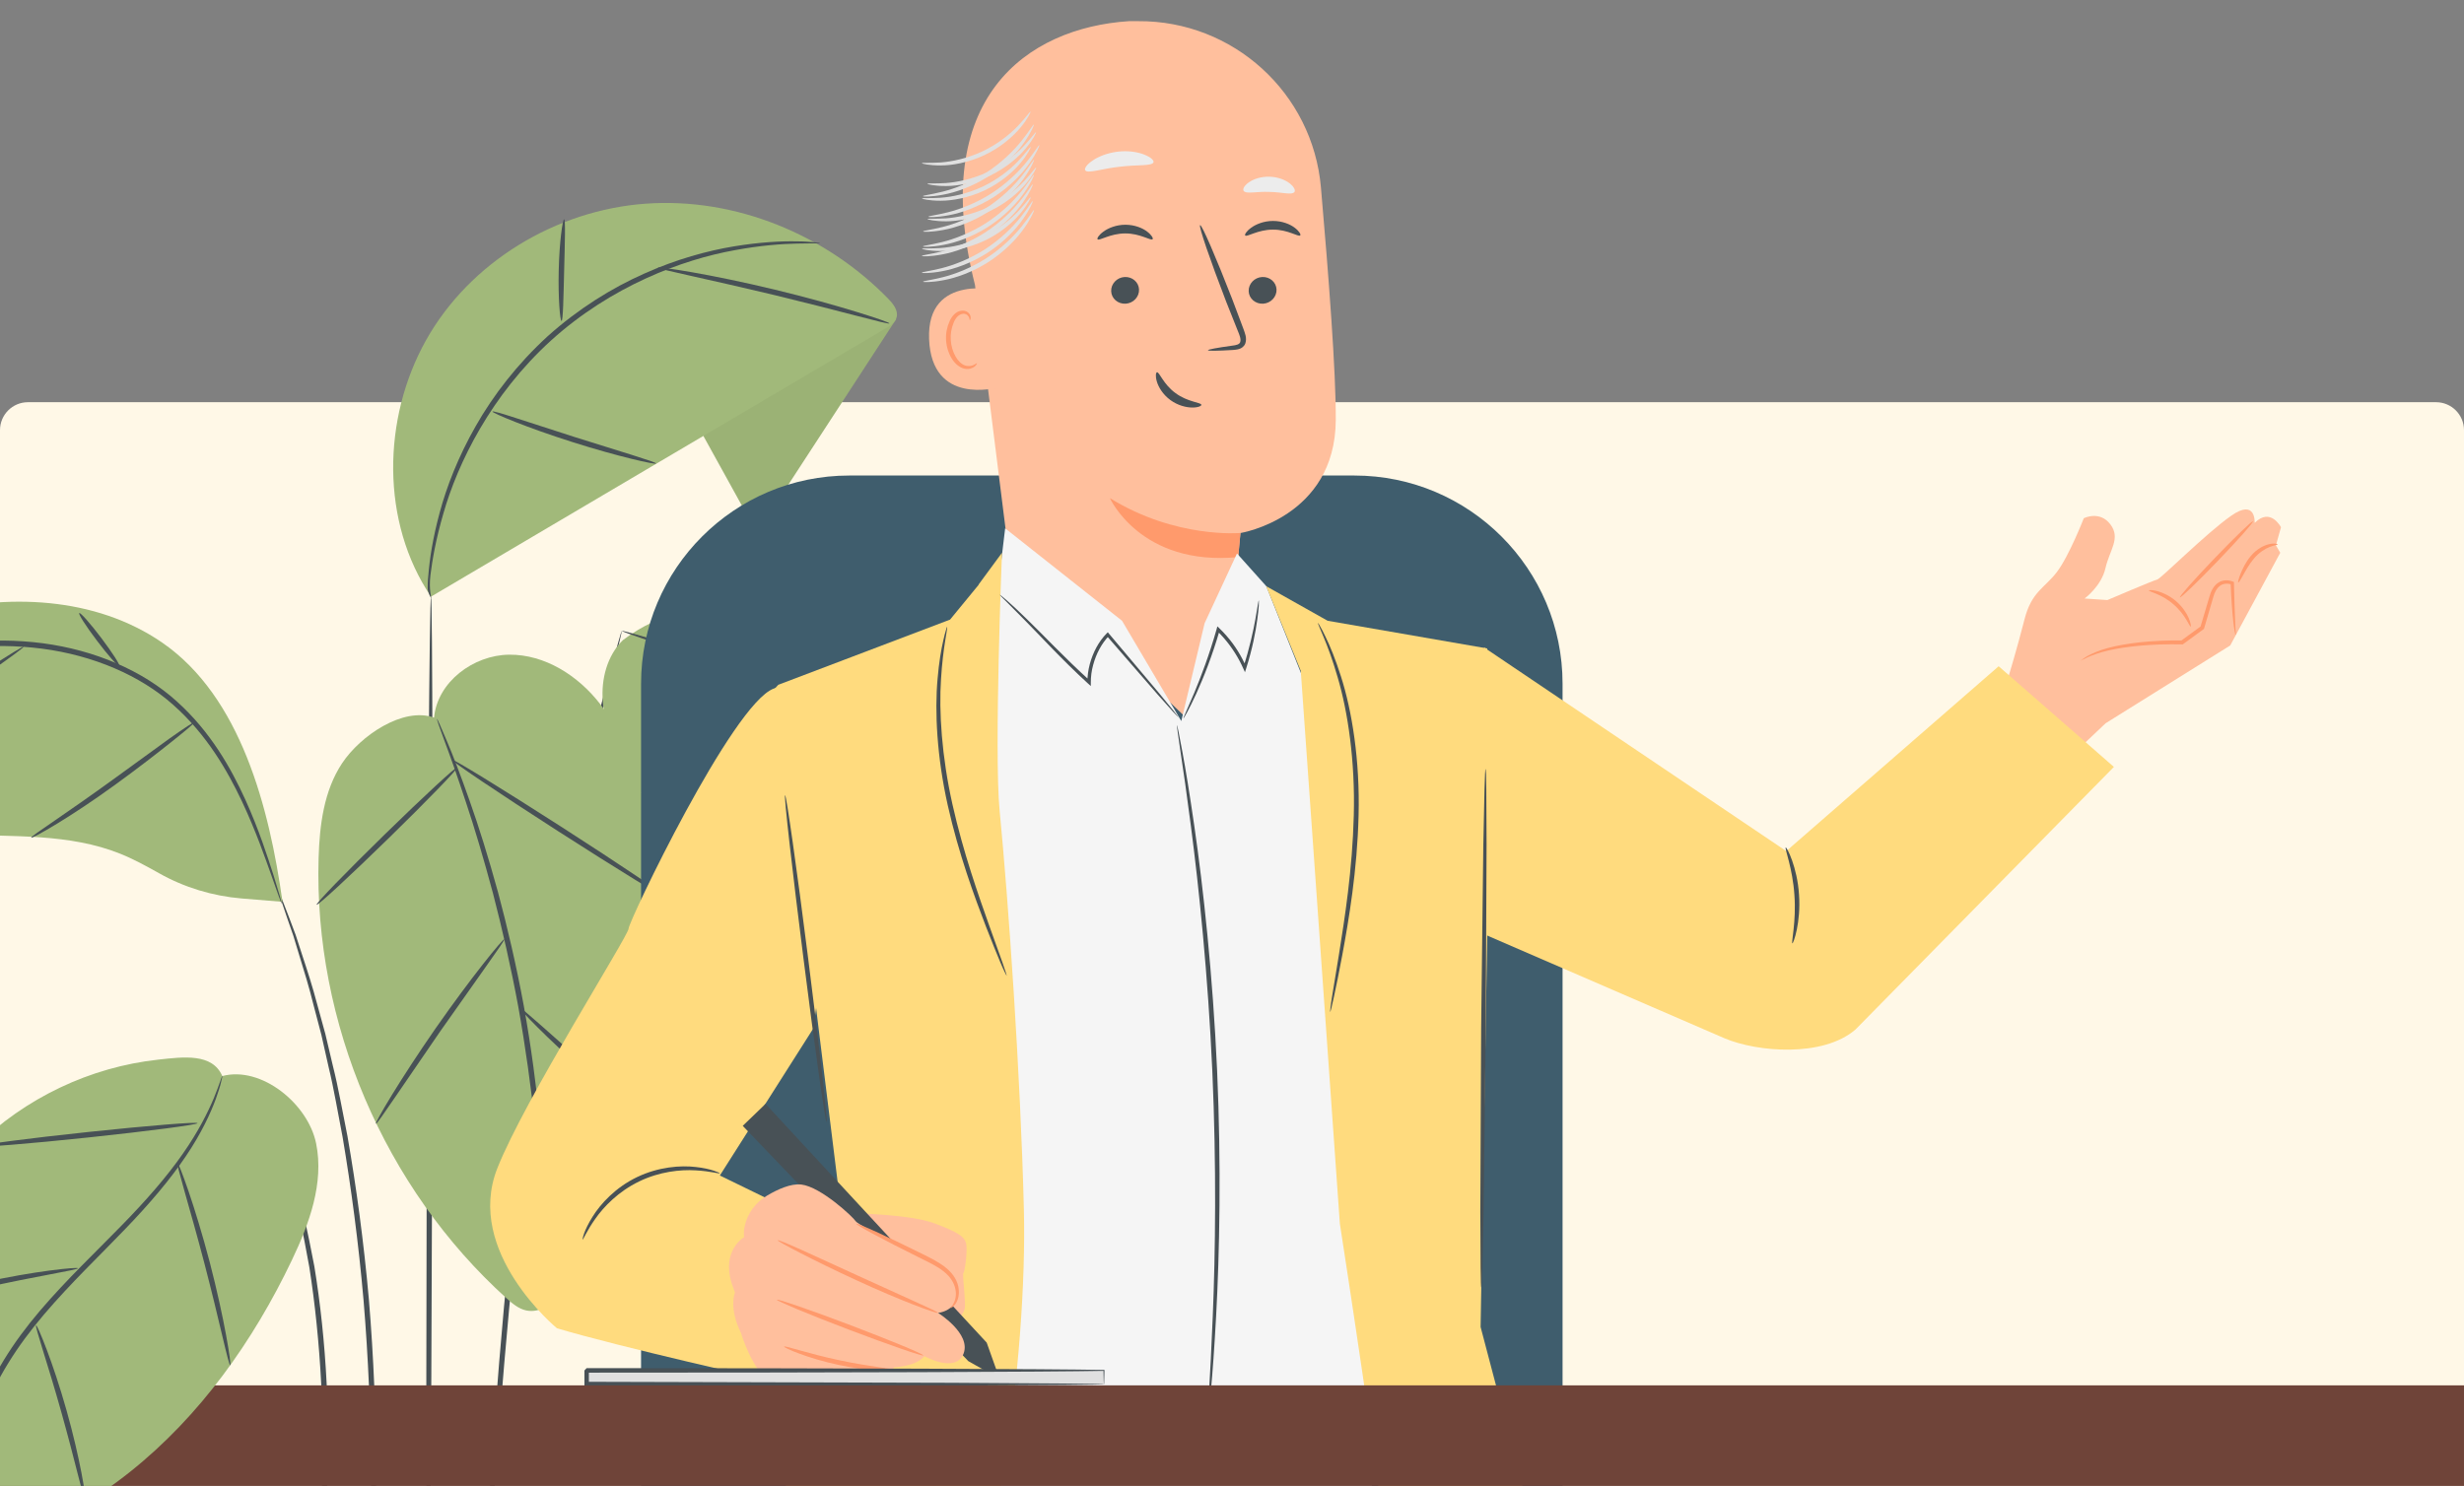 <svg width="441" height="266" viewBox="0 0 441 266" fill="none" xmlns="http://www.w3.org/2000/svg">
<rect x="0" y="0" width="441" height="266" fill="#808080" stroke="none"/>
<g clip-path="url(#clip0_2205_4193)">
<path d="M0 77C0 74.239 2.239 72 5 72H436C438.761 72 441 74.239 441 77V266H0V77Z" fill="#FFF8E7"/>
<path d="M76.578 307.864C76.847 307.864 77.192 262.853 77.346 207.346C77.5 151.814 77.41 106.814 77.141 106.814C76.873 106.814 76.527 151.814 76.373 207.346C76.22 262.853 76.309 307.877 76.578 307.877V307.864Z" fill="#485156"/>
<path d="M46.092 195.227C46.092 195.227 46.194 195.598 46.463 196.276C46.783 197.044 47.193 198.004 47.679 199.194C47.948 199.834 48.255 200.538 48.575 201.293C48.856 202.086 49.163 202.944 49.483 203.853C49.816 204.774 50.162 205.747 50.533 206.784C50.904 207.82 51.186 208.959 51.544 210.124C53.041 214.783 54.232 220.503 55.371 226.877C56.369 233.276 57.111 240.354 57.495 247.828C58.161 262.776 57.316 276.33 56.407 286.095C55.972 290.984 55.524 294.926 55.204 297.652C55.063 298.932 54.948 299.969 54.859 300.801C54.795 301.517 54.769 301.901 54.807 301.901C54.846 301.901 54.923 301.53 55.051 300.826C55.191 300.007 55.358 298.97 55.575 297.703C56.011 294.99 56.561 291.048 57.098 286.159C58.173 276.394 59.133 262.802 58.468 247.777C58.097 240.277 57.316 233.148 56.267 226.723C55.063 220.324 53.797 214.591 52.209 209.919C51.825 208.754 51.518 207.615 51.122 206.579C50.725 205.555 50.341 204.569 49.995 203.661C49.637 202.752 49.317 201.907 49.01 201.127C48.677 200.359 48.331 199.68 48.037 199.053C47.474 197.901 47.013 196.954 46.642 196.212C46.309 195.572 46.13 195.239 46.092 195.252V195.227Z" fill="#485156"/>
<path d="M49.598 158.828C49.598 158.828 49.714 159.352 50.033 160.312C50.392 161.349 50.865 162.744 51.454 164.497C51.774 165.406 52.12 166.417 52.504 167.518C52.849 168.644 53.208 169.86 53.604 171.152C54.41 173.763 55.332 176.72 56.151 180.047C56.586 181.711 57.047 183.439 57.52 185.256C57.93 187.086 58.365 188.981 58.8 190.951C59.76 194.868 60.451 199.13 61.322 203.571C62.832 212.517 64.163 222.397 65.072 232.815C65.942 243.246 66.313 253.216 66.441 262.29C66.467 271.364 66.351 279.529 65.98 286.389C65.865 289.819 65.635 292.916 65.468 295.63C65.315 298.356 65.136 300.698 64.969 302.605C64.828 304.448 64.713 305.919 64.636 307.007C64.573 308.018 64.547 308.543 64.585 308.556C64.624 308.556 64.7 308.031 64.828 307.033C64.956 305.945 65.136 304.473 65.34 302.643C65.571 300.736 65.801 298.394 66.006 295.668C66.236 292.942 66.505 289.845 66.671 286.415C67.132 279.555 67.324 271.364 67.337 262.277C67.26 253.19 66.902 243.195 66.031 232.725C65.11 222.269 63.753 212.363 62.192 203.404C61.283 198.95 60.567 194.689 59.568 190.76C59.108 188.789 58.66 186.894 58.224 185.064C57.725 183.26 57.252 181.519 56.791 179.855C55.921 176.528 54.948 173.571 54.091 170.973C53.668 169.681 53.272 168.478 52.913 167.351C52.504 166.263 52.132 165.265 51.787 164.356C51.121 162.629 50.584 161.259 50.187 160.223C49.816 159.288 49.598 158.802 49.573 158.815L49.598 158.828Z" fill="#485156"/>
<path d="M85.23 315.825C85.23 315.825 85.269 315.646 85.307 315.3C85.346 314.891 85.384 314.391 85.435 313.751C85.537 312.318 85.665 310.322 85.832 307.787C86.165 302.54 86.625 295.066 87.201 285.864C88.391 267.357 90.106 241.786 93.216 213.668C94.803 199.603 96.659 186.254 98.566 174.147C99.59 168.106 100.512 162.346 101.561 157.01C102.521 151.647 103.558 146.668 104.518 142.138C105.413 137.594 106.424 133.512 107.231 129.928C108.024 126.332 108.792 123.247 109.432 120.739C110.034 118.269 110.507 116.336 110.853 114.941C110.994 114.314 111.109 113.828 111.198 113.431C111.275 113.085 111.301 112.906 111.288 112.906C111.275 112.906 111.211 113.073 111.109 113.405C110.994 113.789 110.853 114.288 110.674 114.89C110.29 116.272 109.752 118.205 109.074 120.649C108.383 123.145 107.551 126.217 106.706 129.8C105.849 133.384 104.799 137.454 103.852 141.997C102.854 146.528 101.779 151.493 100.78 156.869C99.692 162.218 98.733 167.965 97.696 174.019C95.725 186.139 93.856 199.5 92.257 213.578C89.134 241.722 87.534 267.319 86.523 285.851C86.024 295.117 85.665 302.617 85.461 307.8C85.371 310.334 85.294 312.331 85.243 313.764C85.23 314.404 85.218 314.916 85.205 315.313C85.205 315.658 85.205 315.838 85.23 315.85V315.825Z" fill="#485156"/>
<path d="M77.692 128.446C78.28 122.072 84.731 117.26 91.13 117.196C97.529 117.132 103.506 120.972 107.422 126.04C111.339 131.108 113.502 137.29 115.268 143.446C119.581 158.471 121.936 174.251 120.093 189.776C118.25 205.3 111.953 220.582 100.818 231.55C99.014 233.329 96.659 235.121 94.176 234.583C92.819 234.289 91.706 233.354 90.669 232.42C68.784 212.659 56.152 183.057 57.022 153.582C57.201 147.682 57.969 141.539 61.233 136.624C64.496 131.709 72.124 126.488 77.679 128.459" fill="#A1B97A"/>
<path d="M125.519 77.365C128.527 82.804 131.534 88.256 134.542 93.695C134.747 94.079 135.028 94.502 135.463 94.54C135.937 94.579 136.295 94.131 136.551 93.734C144.499 81.537 152.447 69.34 160.395 57.13L154.904 54.02L125.519 77.365Z" fill="#A1B97A"/>
<g opacity="0.2">
<path opacity="0.2" d="M125.518 77.369C128.526 82.808 131.533 88.26 134.541 93.699C134.746 94.083 135.027 94.506 135.462 94.544C135.936 94.582 136.294 94.135 136.55 93.738C144.498 81.541 152.446 69.344 160.394 57.134L154.903 54.024L125.518 77.369Z" fill="black"/>
</g>
<path d="M77.141 106.803C104.261 90.805 131.368 74.807 158.488 58.796C159.32 58.31 160.216 57.734 160.472 56.799C160.792 55.596 159.896 54.432 159.026 53.536C147.84 41.992 131.586 35.298 115.549 36.463C99.513 37.615 84.104 46.881 76.246 60.908C68.4 74.935 68.131 93.492 77.141 106.803Z" fill="#A1B97A"/>
<path d="M146.767 43.49C146.767 43.49 146.408 43.413 145.704 43.362C145 43.323 143.964 43.195 142.633 43.208C139.958 43.144 136.08 43.323 131.345 44.104C126.622 44.885 121.067 46.395 115.27 48.993C109.472 51.566 103.482 55.29 98.017 60.192C92.604 65.145 88.291 70.738 85.155 76.254C82.007 81.77 79.933 87.132 78.692 91.765C77.438 96.385 76.874 100.238 76.67 102.913C76.516 104.244 76.58 104.577 76.542 105.28C76.529 105.984 77.13 107.059 77.169 107.059C77.258 107.059 76.721 105.588 77.041 102.951C77.361 100.315 78.014 96.513 79.345 91.957C81.917 82.896 87.894 70.686 98.657 60.921C109.434 51.182 122.181 46.459 131.46 44.795C136.118 43.925 139.971 43.656 142.633 43.605C145.295 43.541 146.767 43.592 146.767 43.503V43.49Z" fill="#485156"/>
<path d="M88.146 73.679C88.095 73.807 89.669 74.523 92.255 75.547C94.853 76.571 98.462 77.876 102.519 79.156C106.576 80.449 110.288 81.46 112.988 82.126C115.688 82.791 117.391 83.098 117.429 82.97C117.467 82.842 115.829 82.292 113.18 81.46C110.185 80.526 106.678 79.425 102.813 78.222C98.961 76.981 95.48 75.854 92.485 74.882C89.836 74.024 88.185 73.538 88.146 73.666V73.679Z" fill="#485156"/>
<path d="M100.96 39.266C100.704 39.24 100.115 43.297 100 48.34C99.872 53.382 100.243 57.465 100.499 57.452C100.78 57.452 100.844 53.37 100.972 48.365C101.1 43.361 101.228 39.291 100.972 39.266H100.96Z" fill="#485156"/>
<path d="M159.205 57.9C159.243 57.772 156.99 56.966 153.292 55.827C149.593 54.688 144.448 53.241 138.714 51.859C132.981 50.477 127.733 49.415 123.932 48.749C120.118 48.084 117.751 47.776 117.725 47.904C117.699 48.045 120.029 48.583 123.791 49.415C127.554 50.259 132.763 51.424 138.484 52.793C144.205 54.176 149.363 55.507 153.1 56.479C156.837 57.452 159.153 58.028 159.192 57.9H159.205Z" fill="#485156"/>
<path d="M111.454 114.611C118.455 109.3 125.853 108.263 134.62 108.609C143.399 108.954 151.936 111.629 159.973 115.149C173.693 121.151 186.581 130.008 194.785 142.55C202.976 155.08 205.83 171.667 199.699 185.335C199.085 186.692 198.292 188.113 196.922 188.701C195.476 189.316 193.825 188.842 192.327 188.356C176.726 183.262 161.01 178.13 146.676 170.156C132.329 162.183 119.274 151.112 111.582 136.612C109.739 133.131 108.191 129.406 107.884 125.477C107.577 121.548 108.664 117.376 111.467 114.611" fill="#A1B97A"/>
<path d="M111.314 112.962C111.314 112.962 111.698 113.153 112.441 113.422C113.285 113.717 114.373 114.088 115.704 114.548C116.421 114.792 117.215 115.048 118.072 115.342C118.929 115.649 119.851 116.033 120.836 116.417C122.807 117.211 125.098 118.017 127.517 119.182C128.733 119.732 130.013 120.321 131.344 120.922C132.675 121.536 133.993 122.292 135.401 123.008C138.229 124.403 141.084 126.169 144.142 127.974C150.119 131.75 156.454 136.306 162.61 141.668C168.715 147.095 174.039 152.803 178.557 158.242C180.733 161.032 182.857 163.643 184.598 166.28C185.481 167.585 186.403 168.801 187.183 170.03C187.951 171.271 188.694 172.461 189.397 173.6C190.869 175.84 191.944 178.016 192.994 179.872C193.506 180.806 194.005 181.663 194.414 182.482C194.811 183.289 195.17 184.044 195.502 184.735C196.129 186.002 196.641 187.039 197.038 187.832C197.396 188.536 197.601 188.907 197.64 188.882C197.665 188.869 197.524 188.472 197.23 187.743C196.872 186.923 196.424 185.861 195.861 184.556C195.553 183.852 195.221 183.097 194.85 182.265C194.453 181.433 193.979 180.563 193.493 179.616C192.495 177.734 191.445 175.52 190.012 173.242C189.321 172.09 188.591 170.874 187.836 169.62C187.068 168.366 186.172 167.124 185.289 165.806C183.574 163.144 181.45 160.495 179.287 157.666C174.782 152.15 169.445 146.391 163.289 140.913C157.082 135.512 150.695 130.943 144.641 127.181C141.557 125.389 138.665 123.635 135.811 122.266C134.39 121.562 133.046 120.82 131.702 120.218C130.358 119.629 129.066 119.066 127.824 118.529C125.38 117.39 123.063 116.635 121.067 115.88C120.056 115.521 119.134 115.163 118.264 114.868C117.394 114.612 116.6 114.369 115.858 114.152C114.488 113.768 113.388 113.448 112.53 113.205C111.762 113 111.366 112.91 111.353 112.936L111.314 112.962Z" fill="#485156"/>
<path d="M165.974 142.565C165.897 142.821 173.525 145.278 182.996 148.042C192.467 150.807 200.21 152.855 200.287 152.586C200.363 152.317 192.748 149.873 183.265 147.108C173.794 144.344 166.051 142.309 165.974 142.565Z" fill="#485156"/>
<path d="M166.68 180.113C166.808 180.113 166.961 178.091 167.051 174.814C167.14 171.538 167.153 167.007 167.012 162.003C166.872 156.999 166.603 152.481 166.334 149.205C166.065 145.941 165.796 143.919 165.668 143.932C165.528 143.932 165.553 145.967 165.656 149.243C165.771 152.839 165.899 157.204 166.052 162.029C166.168 166.854 166.283 171.218 166.372 174.814C166.462 178.091 166.552 180.113 166.692 180.113H166.68Z" fill="#485156"/>
<path d="M134.504 163.731C134.773 163.744 135.63 154.542 136.411 143.164C137.205 131.786 137.614 122.546 137.345 122.533C137.077 122.52 136.219 131.722 135.438 143.1C134.658 154.478 134.235 163.718 134.504 163.731Z" fill="#485156"/>
<path d="M174.551 121.637C174.551 121.496 172.465 121.445 169.099 121.47C165.733 121.496 161.087 121.598 155.967 121.765C150.835 121.931 146.202 122.149 142.836 122.34C139.483 122.545 137.397 122.724 137.41 122.865C137.41 123.006 139.496 123.057 142.862 123.032C146.228 123.006 150.874 122.904 156.006 122.737C161.138 122.571 165.784 122.353 169.137 122.161C172.49 121.957 174.563 121.777 174.563 121.637H174.551Z" fill="#485156"/>
<path d="M97.323 233.684C97.323 233.684 97.4 233.313 97.438 232.596C97.477 231.777 97.528 230.74 97.579 229.473C97.707 226.76 97.733 222.818 97.63 217.955C97.541 213.091 97.208 207.306 96.632 200.894C95.992 194.495 95.083 187.469 93.765 180.148C92.421 172.84 90.796 165.929 89.132 159.709C87.417 153.489 85.689 147.947 84.051 143.353C82.439 138.758 81.018 135.072 79.943 132.564C79.444 131.386 79.034 130.426 78.701 129.671C78.407 129.019 78.241 128.673 78.202 128.686C78.177 128.686 78.279 129.057 78.509 129.735C78.791 130.503 79.136 131.489 79.572 132.679C80.531 135.226 81.85 138.937 83.373 143.558C84.921 148.165 86.572 153.72 88.236 159.927C89.849 166.147 91.436 173.032 92.78 180.315C94.085 187.61 95.032 194.598 95.71 200.971C96.338 207.358 96.747 213.117 96.913 217.968C97.106 222.818 97.182 226.747 97.182 229.46C97.195 230.74 97.208 231.764 97.221 232.583C97.246 233.3 97.272 233.671 97.297 233.671L97.323 233.684Z" fill="#485156"/>
<path d="M93.036 180.42C92.946 180.51 94.175 181.879 96.286 183.978C98.385 186.077 101.38 188.893 104.785 191.888C108.202 194.882 111.376 197.468 113.731 199.285C116.086 201.102 117.609 202.139 117.685 202.037C117.775 201.934 116.405 200.693 114.166 198.747C111.67 196.572 108.701 193.999 105.424 191.158C102.174 188.278 99.23 185.68 96.747 183.479C94.52 181.508 93.125 180.318 93.036 180.42Z" fill="#485156"/>
<path d="M67.285 201.163C67.4 201.24 68.693 199.384 70.74 196.377C72.967 193.126 75.719 189.107 78.778 184.64C81.9 180.225 84.716 176.232 86.981 173.02C89.093 170.05 90.373 168.195 90.271 168.118C90.168 168.041 88.684 169.743 86.431 172.61C84.179 175.477 81.158 179.508 77.971 184.077C74.797 188.646 72.058 192.883 70.152 195.993C68.245 199.103 67.169 201.086 67.272 201.15L67.285 201.163Z" fill="#485156"/>
<path d="M80.776 135.928C80.635 136.159 89.185 141.918 99.884 148.791C110.584 155.663 119.363 161.064 119.517 160.834C119.658 160.604 111.108 154.844 100.409 147.972C89.709 141.099 80.93 135.711 80.776 135.928Z" fill="#485156"/>
<path d="M56.665 161.964C56.857 162.156 62.642 156.806 69.604 150.01C76.566 143.214 82.044 137.545 81.865 137.353C81.673 137.161 75.888 142.51 68.926 149.306C61.963 156.102 56.486 161.759 56.665 161.964Z" fill="#485156"/>
<path d="M50.602 161.438L43.255 160.837C38.046 160.401 32.978 158.866 28.422 156.293C26.169 155.026 23.904 153.785 21.511 152.825C12.437 149.177 2.3 149.83 -7.465 149.344C-23.412 148.537 -39.192 144.506 -53.565 137.556C-54.397 137.159 -55.126 136.545 -55.574 135.739C-57.084 132.987 -54.281 130.543 -51.875 129.058C-39.499 121.43 -26.918 113.713 -12.891 109.937C1.136 106.149 17.057 106.789 29.023 115.031C43.076 124.707 48.196 144.557 50.563 161.451" fill="#A1B97A"/>
<path d="M-55.728 134.83C-55.728 134.83 -55.281 134.664 -54.487 134.254C-53.604 133.794 -52.452 133.192 -51.006 132.437C-47.985 130.85 -43.647 128.508 -38.156 125.871C-32.666 123.273 -26.011 120.33 -18.255 118.205C-10.537 116.068 -1.642 114.942 7.534 116.119C16.672 117.322 25.081 120.88 31.045 126.217C37.034 131.541 40.695 137.953 43.28 143.405C45.865 148.909 47.452 153.593 48.604 156.792C49.142 158.328 49.577 159.557 49.91 160.491C50.217 161.336 50.396 161.771 50.422 161.758C50.46 161.758 50.345 161.285 50.089 160.427C49.807 159.48 49.423 158.226 48.95 156.664C47.9 153.414 46.416 148.691 43.894 143.111C41.373 137.582 37.725 131.016 31.621 125.539C25.554 120.035 16.941 116.375 7.649 115.146C-1.681 113.943 -10.729 115.121 -18.511 117.335C-26.331 119.523 -32.998 122.557 -38.463 125.244C-43.941 127.97 -48.229 130.402 -51.198 132.091C-52.606 132.911 -53.732 133.576 -54.589 134.075C-55.357 134.536 -55.754 134.792 -55.741 134.83H-55.728Z" fill="#485156"/>
<path d="M-38.092 144.302C-37.938 144.52 -28.34 138.312 -16.642 130.428C-4.944 122.545 4.411 115.966 4.258 115.749C4.104 115.531 -5.494 121.738 -17.192 129.622C-28.89 137.506 -38.246 144.084 -38.092 144.302Z" fill="#485156"/>
<path d="M14.191 109.758C13.961 109.86 15.369 112.074 17.34 114.672C19.311 117.283 21.102 119.318 21.333 119.203C21.563 119.101 20.155 116.899 18.184 114.276C16.213 111.665 14.422 109.63 14.191 109.745V109.758Z" fill="#485156"/>
<path d="M5.587 149.959C5.651 150.074 7.43 149.14 10.207 147.451C12.985 145.761 16.735 143.304 20.74 140.386C24.746 137.481 28.279 134.729 30.813 132.707C33.347 130.685 34.883 129.392 34.806 129.29C34.729 129.187 33.053 130.288 30.403 132.157C27.524 134.256 24.03 136.79 20.165 139.592C16.171 142.485 12.498 145.032 9.836 146.862C7.161 148.692 5.51 149.831 5.587 149.946V149.959Z" fill="#485156"/>
<path d="M261.028 335.715H133.37C123.09 335.715 114.736 327.361 114.736 317.081L114.736 122.391C114.736 101.815 131.444 85.124 152.005 85.124L242.394 85.124C262.971 85.124 279.663 101.831 279.663 122.391V317.081C279.663 327.361 271.309 335.715 261.028 335.715Z" fill="#3F5D6D"/>
<path d="M260.77 279.798C272.054 288.297 312.027 326.6 323.603 336.978C332.071 344.57 336.41 359.141 331.812 369.048C312.675 410.185 266.291 491.843 266.291 491.843L226.285 480.381L273.706 362.783L220.279 326.762L172.664 262.2L260.786 279.798H260.77Z" fill="#485156"/>
<path d="M193.015 271.962C193.015 271.962 234.963 339.811 234.121 352.325C232.988 369.178 223.792 518.344 223.792 518.344L180.079 518.166L170.802 361.261L137.92 308.29L136.819 281.611L146.663 255.255L193.015 271.946V271.962Z" fill="#485156"/>
<path d="M239.074 75.168C239.123 66.717 237.795 49.314 236.419 33.562C234.946 16.628 220.699 3.676 203.716 3.79H202.032C183.834 4.988 165.999 17.5 174.499 51L180.386 97.978L213.672 129.806L220.602 110.751L222.01 95.42C222.01 95.42 238.977 92.684 239.074 75.184V75.168Z" fill="#FFBF9D"/>
<path d="M222.011 95.404C222.011 95.404 210.451 96.472 198.648 89.171C198.648 89.171 204.153 101.41 221.606 99.726L222.011 95.42V95.404Z" fill="#FF9A6C"/>
<path d="M228.471 51.823C228.519 53.134 227.451 54.283 226.074 54.364C224.698 54.445 223.533 53.442 223.484 52.13C223.435 50.819 224.504 49.669 225.88 49.589C227.256 49.508 228.422 50.511 228.471 51.823Z" fill="#485156"/>
<path d="M232.712 42.141C232.405 42.465 230.494 41.073 227.807 41.105C225.119 41.105 223.16 42.481 222.869 42.157C222.723 42.011 223.031 41.429 223.889 40.797C224.731 40.166 226.171 39.551 227.839 39.551C229.507 39.551 230.931 40.15 231.741 40.781C232.567 41.413 232.858 41.995 232.712 42.141Z" fill="#485156"/>
<path d="M203.861 51.823C203.91 53.15 202.841 54.283 201.465 54.364C200.089 54.445 198.923 53.442 198.875 52.13C198.826 50.819 199.895 49.669 201.271 49.589C202.647 49.508 203.813 50.511 203.861 51.823Z" fill="#485156"/>
<path d="M206.29 42.823C205.983 43.147 204.072 41.77 201.385 41.787C198.697 41.787 196.738 43.163 196.447 42.839C196.301 42.693 196.609 42.11 197.467 41.479C198.309 40.848 199.75 40.232 201.417 40.232C203.085 40.232 204.509 40.831 205.319 41.463C206.145 42.094 206.436 42.677 206.29 42.823Z" fill="#485156"/>
<path d="M207.067 66.637C207.504 66.556 208.217 68.806 210.402 70.377C212.555 71.979 214.968 72.028 215.016 72.465C215.049 72.659 214.45 72.967 213.381 72.951C212.329 72.951 210.807 72.594 209.463 71.607C208.119 70.619 207.342 69.292 207.051 68.304C206.759 67.301 206.873 66.669 207.083 66.637H207.067Z" fill="#485156"/>
<path d="M216.182 62.702C216.182 62.556 217.834 62.249 220.537 61.877C221.217 61.796 221.881 61.666 221.978 61.197C222.14 60.695 221.849 59.966 221.509 59.157C220.845 57.505 220.165 55.757 219.436 53.944C216.571 46.513 214.482 40.41 214.79 40.297C215.097 40.183 217.655 46.108 220.537 53.539C221.233 55.369 221.897 57.117 222.512 58.785C222.771 59.562 223.225 60.452 222.885 61.472C222.707 61.99 222.205 62.362 221.768 62.476C221.331 62.605 220.942 62.621 220.602 62.654C217.882 62.816 216.182 62.848 216.182 62.686V62.702Z" fill="#485156"/>
<path d="M206.452 29.045C206.193 29.773 203.505 29.45 200.348 29.854C197.191 30.194 194.649 31.133 194.229 30.486C194.034 30.178 194.471 29.482 195.508 28.77C196.528 28.057 198.147 27.377 200.041 27.151C201.935 26.924 203.667 27.215 204.817 27.685C205.982 28.138 206.565 28.721 206.452 29.061V29.045Z" fill="#ECECEC"/>
<path d="M231.676 34.37C231.207 34.985 229.345 34.37 227.127 34.354C224.893 34.257 223.015 34.791 222.577 34.16C222.383 33.852 222.675 33.237 223.5 32.654C224.31 32.071 225.67 31.586 227.192 31.634C228.73 31.667 230.057 32.217 230.834 32.832C231.628 33.447 231.887 34.079 231.676 34.386V34.37Z" fill="#ECECEC"/>
<path d="M179.253 52.098C178.961 51.968 165.815 48.73 166.285 60.694C166.754 72.658 178.33 69.371 178.67 69.388C180.92 69.452 179.253 52.114 179.253 52.114V52.098Z" fill="#FFBF9D"/>
<path d="M174.833 65.001C174.833 65.001 174.622 65.146 174.282 65.324C173.942 65.502 173.359 65.632 172.728 65.421C171.449 65.001 170.299 63.042 170.17 60.889C170.089 59.804 170.283 58.752 170.639 57.877C170.963 56.987 171.514 56.356 172.145 56.21C172.776 56.032 173.23 56.404 173.392 56.728C173.57 57.052 173.505 57.295 173.57 57.311C173.602 57.343 173.813 57.1 173.699 56.615C173.634 56.372 173.489 56.097 173.197 55.886C172.906 55.66 172.469 55.562 172.032 55.627C171.109 55.724 170.316 56.615 169.927 57.57C169.49 58.541 169.247 59.707 169.328 60.937C169.49 63.349 170.817 65.551 172.566 65.988C173.424 66.182 174.104 65.891 174.46 65.6C174.816 65.292 174.865 65.017 174.833 65.001Z" fill="#FF9A6C"/>
<path d="M165.977 32.898C165.993 32.769 167.256 32.898 169.279 32.769C171.303 32.623 174.072 32.072 176.856 30.761C179.641 29.433 181.827 27.637 183.219 26.163C184.611 24.69 185.308 23.622 185.421 23.686C185.486 23.719 184.951 24.917 183.624 26.52C182.296 28.122 180.078 30.065 177.196 31.441C174.298 32.801 171.384 33.303 169.312 33.303C167.223 33.303 165.961 32.979 165.977 32.898Z" fill="#E0E0E0"/>
<path d="M164.999 29.214C165.015 29.085 166.278 29.214 168.302 29.085C170.326 28.939 173.094 28.389 175.879 27.077C178.664 25.75 180.849 23.953 182.242 22.48C183.634 21.006 184.33 19.938 184.443 20.003C184.508 20.035 183.974 21.233 182.646 22.836C181.319 24.439 179.101 26.381 176.219 27.757C173.321 29.117 170.407 29.619 168.334 29.619C166.246 29.619 164.983 29.295 164.999 29.214Z" fill="#E0E0E0"/>
<path d="M165.999 39.214C166.015 39.085 167.278 39.214 169.302 39.085C171.326 38.939 174.094 38.389 176.879 37.077C179.664 35.75 181.849 33.953 183.242 32.48C184.634 31.006 185.33 29.938 185.443 30.003C185.508 30.035 184.974 31.233 183.646 32.836C182.319 34.439 180.101 36.381 177.219 37.757C174.321 39.117 171.407 39.619 169.334 39.619C167.246 39.619 165.983 39.295 165.999 39.214Z" fill="#E0E0E0"/>
<path d="M165.022 35.531C165.038 35.401 166.301 35.531 168.324 35.401C170.348 35.256 173.117 34.705 175.901 33.394C178.686 32.066 180.872 30.269 182.264 28.796C183.656 27.323 184.352 26.254 184.466 26.319C184.531 26.352 183.996 27.55 182.669 29.152C181.341 30.755 179.123 32.698 176.241 34.074C173.343 35.434 170.429 35.935 168.357 35.935C166.268 35.935 165.005 35.612 165.022 35.531Z" fill="#E0E0E0"/>
<path d="M165.022 44.531C165.038 44.401 166.301 44.531 168.324 44.401C170.348 44.256 173.117 43.705 175.901 42.394C178.686 41.066 180.872 39.269 182.264 37.796C183.656 36.323 184.352 35.254 184.466 35.319C184.531 35.352 183.996 36.55 182.669 38.152C181.341 39.755 179.123 41.698 176.241 43.074C173.343 44.434 170.429 44.935 168.357 44.935C166.268 44.935 165.005 44.612 165.022 44.531Z" fill="#E0E0E0"/>
<path d="M166.171 38.791C166.171 38.661 167.531 38.532 169.668 37.997C171.805 37.463 174.687 36.395 177.504 34.581C180.321 32.752 182.474 30.566 183.85 28.85C185.226 27.134 185.906 25.92 186.02 25.985C186.085 26.017 185.583 27.329 184.287 29.174C183.008 31.02 180.839 33.335 177.925 35.229C175.011 37.107 172.015 38.127 169.797 38.532C167.579 38.952 166.171 38.888 166.171 38.807V38.791Z" fill="#E0E0E0"/>
<path d="M165.193 35.107C165.193 34.977 166.553 34.848 168.69 34.314C170.827 33.779 173.709 32.711 176.526 30.898C179.343 29.068 181.497 26.883 182.873 25.167C184.249 23.451 184.929 22.236 185.042 22.301C185.107 22.334 184.605 23.645 183.31 25.491C182.031 27.336 179.861 29.651 176.947 31.545C174.033 33.423 171.038 34.443 168.82 34.848C166.602 35.269 165.193 35.204 165.193 35.123V35.107Z" fill="#E0E0E0"/>
<path d="M165.193 44.107C165.193 43.977 166.553 43.848 168.69 43.314C170.827 42.779 173.709 41.711 176.526 39.898C179.343 38.068 181.497 35.883 182.873 34.167C184.249 32.451 184.929 31.236 185.042 31.301C185.107 31.334 184.605 32.645 183.31 34.491C182.031 36.336 179.861 38.651 176.947 40.545C174.033 42.423 171.038 43.443 168.82 43.848C166.602 44.269 165.193 44.204 165.193 44.123V44.107Z" fill="#E0E0E0"/>
<path d="M165.216 41.423C165.216 41.294 166.576 41.164 168.713 40.63C170.85 40.096 173.732 39.027 176.549 37.214C179.366 35.385 181.519 33.199 182.895 31.483C184.271 29.767 184.951 28.553 185.065 28.618C185.129 28.65 184.628 29.961 183.332 31.807C182.053 33.653 179.884 35.968 176.97 37.862C174.056 39.74 171.06 40.76 168.842 41.164C166.624 41.585 165.216 41.52 165.216 41.44V41.423Z" fill="#E0E0E0"/>
<path d="M164.999 45.808C164.999 45.678 166.359 45.549 168.496 45.015C170.633 44.481 173.515 43.412 176.332 41.599C179.149 39.77 181.302 37.584 182.678 35.868C184.055 34.152 184.735 32.938 184.848 33.002C184.913 33.035 184.411 34.346 183.116 36.192C181.837 38.037 179.667 40.352 176.753 42.246C173.839 44.124 170.844 45.144 168.626 45.549C166.408 45.97 164.999 45.905 164.999 45.824V45.808Z" fill="#E0E0E0"/>
<path d="M164.999 48.808C164.999 48.678 166.359 48.549 168.496 48.015C170.633 47.481 173.515 46.412 176.332 44.599C179.149 42.77 181.302 40.584 182.678 38.868C184.055 37.152 184.735 35.938 184.848 36.002C184.913 36.035 184.411 37.346 183.116 39.192C181.837 41.037 179.667 43.352 176.753 45.246C173.839 47.124 170.844 48.144 168.626 48.549C166.408 48.97 164.999 48.905 164.999 48.824V48.808Z" fill="#E0E0E0"/>
<path d="M165.216 50.423C165.216 50.294 166.576 50.164 168.713 49.63C170.85 49.096 173.732 48.027 176.549 46.214C179.366 44.385 181.519 42.199 182.895 40.483C184.271 38.767 184.951 37.553 185.065 37.618C185.129 37.65 184.628 38.961 183.332 40.807C182.053 42.653 179.884 44.968 176.97 46.862C174.056 48.74 171.06 49.76 168.842 50.164C166.624 50.585 165.216 50.52 165.216 50.44V50.423Z" fill="#E0E0E0"/>
<path d="M99.679 237.772C99.679 237.772 83.084 224.124 89.01 209.133C93.818 196.943 112.502 167.479 112.502 166.232C112.502 164.986 131.055 126.051 138.47 123.266C145.885 120.482 148.362 162.525 148.362 162.525L145.594 184.056L128.837 210.428L145.124 218.361L137.952 247.097C138.567 247.388 110.575 241.042 99.679 237.772Z" fill="#FFDB7E"/>
<path d="M372.966 92.733C372.966 92.733 370.327 99.532 368.125 102.414C365.923 105.296 363.608 105.879 362.329 110.913C361.05 115.948 359.431 121.291 359.431 121.291C359.431 121.291 349.231 129.677 349.717 129.855C350.203 130.033 359.577 145.817 359.577 145.817L376.868 129.466L399.161 115.544L408.114 98.95L407.337 97.622L408.244 94.384C408.244 94.384 406.382 90.742 403.532 93.607C403.532 93.607 403.824 89.171 399.323 92.328C394.822 95.485 386.744 103.596 386.096 103.742C385.432 103.887 377.175 107.417 377.175 107.417L373.095 107.141C373.095 107.141 376.107 104.94 376.835 101.686C377.58 98.432 379.604 96.376 377.71 93.866C375.815 91.357 372.998 92.749 372.998 92.749L372.966 92.733Z" fill="#FFBF9D"/>
<path d="M372.367 118.263C372.367 118.263 372.837 118.053 373.662 117.648C374.504 117.276 375.751 116.806 377.37 116.434C380.608 115.689 385.271 115.236 390.532 115.349H390.662L390.759 115.284C391.536 114.718 392.346 114.119 393.171 113.52C393.576 113.228 393.981 112.937 394.369 112.646L394.467 112.565L394.499 112.451C395.066 110.509 395.616 108.631 396.134 106.866C396.361 106.024 396.765 105.263 397.365 104.842C397.964 104.405 398.789 104.405 399.404 104.648L399.226 104.389C399.453 110.023 399.939 113.698 400.165 113.649C400.214 113.633 400.084 112.743 400.036 111.124C399.971 109.505 399.89 107.19 399.825 104.373V104.179L399.647 104.114C398.838 103.79 397.834 103.758 396.992 104.324C396.183 104.875 395.729 105.798 395.47 106.704C394.952 108.469 394.386 110.314 393.819 112.257L393.948 112.079C393.56 112.37 393.155 112.662 392.75 112.953C391.925 113.552 391.115 114.151 390.338 114.718L390.565 114.653C385.238 114.572 380.543 115.122 377.273 115.997C375.638 116.434 374.391 117 373.565 117.454C372.756 117.939 372.367 118.279 372.4 118.312L372.367 118.263Z" fill="#FF9A6C"/>
<path d="M390.16 106.931C390.305 107.077 393.349 104.147 396.959 100.391C400.57 96.635 403.371 93.478 403.225 93.332C403.079 93.187 400.036 96.117 396.425 99.873C392.815 103.629 390.014 106.786 390.16 106.931Z" fill="#FF9A6C"/>
<path d="M400.602 104.259C400.699 104.308 401.007 103.806 401.46 102.98C401.913 102.171 402.528 101.022 403.419 99.969C404.309 98.917 405.378 98.237 406.22 97.913C407.062 97.573 407.644 97.557 407.644 97.444C407.644 97.363 407.045 97.185 406.058 97.428C405.086 97.654 403.84 98.35 402.868 99.5C401.897 100.649 401.347 101.88 400.99 102.754C400.65 103.644 400.505 104.211 400.602 104.259Z" fill="#FF9A6C"/>
<path d="M384.606 105.7C384.558 105.911 386.889 106.332 388.994 108.177C391.131 109.99 391.892 112.241 392.086 112.16C392.167 112.127 392.102 111.528 391.73 110.638C391.357 109.747 390.597 108.598 389.479 107.627C388.346 106.655 387.1 106.089 386.16 105.83C385.221 105.587 384.622 105.603 384.606 105.7Z" fill="#FF9A6C"/>
<path d="M179.884 94.562L200.818 111.124L211.422 129.077L215.6 111.561L221.395 99.079L226.641 104.939L238.994 135.909L246.231 279.944C246.231 279.944 217.996 288.912 203.57 289.042C189.145 289.171 166.463 283.861 166.463 283.861L171.028 207.271L167.386 130.923L178.962 102.446L179.901 94.546L179.884 94.562Z" fill="#F5F5F5"/>
<path d="M175.173 104.665L170.041 110.914L139.296 122.586C131.962 130.325 127.299 138.565 125.47 147.388L145.108 172.756L151.956 228.042L125.308 317.196C125.308 317.196 158.578 326.682 161.071 323.914C162.124 322.748 166.851 312.873 169.442 305.831C175.335 289.82 177.277 276.933 179.755 262.201C182.264 247.356 183.575 229.499 183.252 216.532C182.653 192.264 180.483 161.294 178.913 145.154C177.893 134.712 179.334 98.95 179.334 98.95L175.14 104.649L175.173 104.665Z" fill="#FFDB7E"/>
<path d="M248.255 279.701C248.255 279.701 262.405 281.158 267.618 285.383C272.831 289.609 280.716 297.201 280.716 297.201L264.995 237.544L266.371 156.356L266.177 116.078L237.618 111.124L226.625 104.939L232.81 120.092L239.804 219.056C239.804 219.056 247.818 270.603 248.255 279.669" fill="#FFDB7E"/>
<path d="M265.642 115.916L319.7 152.358L357.714 119.267L378.34 137.286L332.069 184.315C326.225 189.317 314.536 188.346 308.659 185.869L263.311 166.232L259.7 152.18L265.642 115.932V115.916Z" fill="#FFDB7E"/>
<path d="M210.969 128.446C210.969 128.446 210.58 128.106 209.933 127.394C209.237 126.617 208.33 125.597 207.213 124.35C204.865 121.647 201.692 118.004 198.066 113.811H198.486C197.175 115.171 196.188 117.017 195.653 119.024C195.362 120.06 195.232 121.129 195.232 122.132V122.812L194.73 122.359C190.035 118.069 186.279 113.908 183.446 111.059C182.037 109.618 180.904 108.469 180.111 107.692C179.318 106.915 178.88 106.478 178.913 106.445C178.929 106.413 179.415 106.801 180.257 107.53C181.098 108.258 182.28 109.359 183.721 110.768C186.619 113.552 190.44 117.664 195.119 121.906L194.617 122.132C194.617 121.064 194.763 119.947 195.054 118.862C195.621 116.774 196.641 114.847 198.049 113.407L198.276 113.18L198.47 113.423C202.048 117.664 205.157 121.355 207.456 124.091C208.508 125.386 209.382 126.439 210.046 127.248C210.645 127.993 210.953 128.414 210.92 128.43L210.969 128.446Z" fill="#485156"/>
<path d="M225.297 107.465C225.297 107.465 225.329 107.789 225.297 108.388C225.264 108.987 225.167 109.845 225.021 110.93C224.73 113.099 224.147 116.159 223.046 119.623L222.82 120.336L222.512 119.656C221.702 117.826 220.553 115.949 219.047 114.216C218.643 113.747 218.222 113.31 217.817 112.905L218.303 112.775C216.975 117.406 215.372 121.404 214.093 124.205C213.446 125.597 212.895 126.714 212.49 127.459C212.086 128.204 211.843 128.608 211.81 128.592C211.778 128.576 211.956 128.139 212.296 127.362C212.685 126.471 213.154 125.371 213.737 124.043C214.919 121.21 216.441 117.227 217.752 112.614L217.882 112.128L218.238 112.468C218.659 112.873 219.096 113.326 219.517 113.812C221.071 115.576 222.237 117.535 223.046 119.413L222.528 119.445C223.645 116.029 224.293 113.002 224.681 110.865C225.07 108.712 225.232 107.449 225.297 107.449V107.465Z" fill="#485156"/>
<path d="M320.802 168.87C320.543 168.822 321.514 164.985 321.158 160.225C320.85 155.449 319.361 151.807 319.604 151.71C319.782 151.596 321.676 155.223 321.984 160.16C322.34 165.098 320.98 168.951 320.786 168.87H320.802Z" fill="#485156"/>
<path d="M265.885 137.609C265.885 137.609 265.934 137.933 265.966 138.548C265.966 139.261 265.999 140.151 266.015 141.252C266.015 143.713 266.047 147.08 266.063 151.208C266.031 159.708 265.966 171.267 265.918 184.04C265.772 196.813 265.626 208.372 265.529 216.887C265.432 220.999 265.367 224.383 265.319 226.844C265.27 227.945 265.238 228.835 265.222 229.547C265.189 230.163 265.157 230.486 265.124 230.486C265.092 230.486 265.076 230.163 265.043 229.547C265.043 228.835 265.011 227.945 264.995 226.844C264.995 224.383 264.962 221.016 264.946 216.887C264.979 208.388 265.043 196.829 265.092 184.056C265.238 171.283 265.383 159.724 265.481 151.224C265.578 147.112 265.642 143.729 265.691 141.268C265.74 140.167 265.772 139.277 265.788 138.565C265.821 137.949 265.853 137.626 265.885 137.626V137.609Z" fill="#485156"/>
<path d="M216.199 253.847C216.199 253.847 216.182 253.41 216.199 252.584C216.247 251.677 216.312 250.463 216.393 248.958C216.587 245.817 216.83 241.268 217.057 235.634C217.526 224.383 217.737 208.825 216.976 191.664C216.199 174.504 214.596 159.011 213.139 147.84C212.41 142.255 211.779 137.738 211.293 134.63C211.083 133.141 210.905 131.943 210.775 131.036C210.662 130.211 210.629 129.773 210.646 129.773C210.662 129.773 210.775 130.194 210.937 131.004C211.099 131.894 211.326 133.076 211.617 134.565C212.2 137.658 212.928 142.174 213.738 147.743C215.357 158.898 217.057 174.407 217.834 191.6C218.595 208.792 218.271 224.383 217.656 235.634C217.348 241.268 217.024 245.817 216.717 248.958C216.571 250.463 216.458 251.661 216.361 252.568C216.263 253.394 216.215 253.831 216.182 253.814L216.199 253.847Z" fill="#485156"/>
<path d="M140.51 142.337C140.737 142.305 142.599 155.385 144.639 171.542C146.695 187.699 148.168 200.828 147.942 200.861C147.715 200.893 145.853 187.812 143.813 171.655C141.757 155.499 140.284 142.369 140.51 142.353V142.337Z" fill="#485156"/>
<path d="M180.127 174.618C180.127 174.618 179.69 173.825 179.058 172.319C178.427 170.813 177.536 168.628 176.484 165.924C174.396 160.485 171.595 152.908 169.636 144.199C167.677 135.489 167.272 127.313 167.806 121.501C168.049 118.587 168.454 116.256 168.826 114.653C168.988 113.86 169.182 113.245 169.296 112.824C169.409 112.403 169.49 112.193 169.522 112.209C169.587 112.209 169.425 113.115 169.166 114.718C168.907 116.321 168.6 118.652 168.422 121.55C168.033 127.33 168.535 135.392 170.478 144.037C172.42 152.682 175.124 160.258 177.067 165.746C178.006 168.385 178.799 170.554 179.398 172.238C179.933 173.776 180.208 174.634 180.159 174.65L180.127 174.618Z" fill="#485156"/>
<path d="M238.055 181.142C238.055 181.142 238.12 180.138 238.411 178.374C238.719 176.463 239.14 173.938 239.642 170.862C240.646 164.532 242.054 155.758 242.297 145.979C242.556 136.201 241.228 127.378 239.415 121.259C238.525 118.183 237.618 115.754 236.922 114.103C236.226 112.452 235.821 111.545 235.886 111.513C235.918 111.513 236.048 111.707 236.274 112.128C236.501 112.549 236.857 113.148 237.229 113.973C238.023 115.592 239.027 118.005 239.998 121.08C241.973 127.216 243.414 136.136 243.155 145.995C242.912 155.838 241.406 164.645 240.241 170.959C239.658 174.116 239.124 176.674 238.751 178.422C238.363 180.187 238.136 181.142 238.071 181.142H238.055Z" fill="#485156"/>
<path d="M104.261 221.874C104.261 221.874 104.309 221.437 104.568 220.724C104.827 220.012 105.313 218.992 106.042 217.827C107.483 215.495 110.17 212.565 114.007 210.72C117.844 208.874 121.811 208.583 124.531 208.906C125.907 209.052 126.991 209.311 127.72 209.554C128.449 209.797 128.837 209.975 128.821 210.023C128.789 210.169 127.17 209.651 124.482 209.505C121.827 209.344 118.038 209.716 114.379 211.497C110.704 213.277 108.065 215.997 106.544 218.183C104.989 220.368 104.39 221.955 104.261 221.906V221.874Z" fill="#485156"/>
<path d="M153.527 217.227C153.527 217.227 163.047 217.405 167.272 219.007C171.498 220.594 172.842 221.403 172.971 222.99C173.101 224.576 172.663 227.701 172.421 227.895C172.178 228.073 172.955 233.464 172.631 234.387C172.307 235.31 171.741 235.86 171.741 235.86L167.078 233.221L163.241 225.499L153.511 220.286V217.227H153.527Z" fill="#FFBF9D"/>
<path d="M137.013 197.605L176.597 240.345L178.896 246.804L173.31 243.663L132.933 201.539L137.013 197.605Z" fill="#485156"/>
<path d="M171.32 230.259C171.077 228.931 170.138 227.814 168.94 227.199C165.41 225.386 153.575 219.299 153.171 218.635C152.685 217.858 146.937 212.467 143.424 212.046C141.53 211.82 139.118 212.937 137.321 214.005C135.264 215.219 133.759 217.21 133.273 219.542C133.144 220.205 133.079 220.869 133.192 221.452C133.192 221.452 129.096 223.783 130.958 229.741L131.541 231.392C131.541 231.392 130.375 234.031 132.609 238.596C132.609 238.596 134.843 245.995 137.968 247.079C141.093 248.148 154.336 247.759 156.781 247.079C159.209 246.399 160.003 244.748 160.003 244.748C160.003 244.748 163.807 244.7 165.459 242.773C165.459 242.773 171.06 245.914 172.453 242.32C173.845 238.726 167.887 235.018 167.887 235.018C167.887 235.018 170.721 234.824 171.303 232.088C171.449 231.408 171.433 230.793 171.336 230.259H171.32Z" fill="#FFBF9D"/>
<path d="M167.871 235.019C167.823 235.116 166.155 234.582 163.484 233.546C160.829 232.51 157.186 230.988 153.236 229.158C149.285 227.345 145.756 225.597 143.214 224.286C140.672 222.99 139.134 222.116 139.183 222.019C139.231 221.906 140.867 222.586 143.473 223.751C146.306 225.046 149.771 226.633 153.592 228.381C157.413 230.114 160.877 231.684 163.711 232.979C166.301 234.145 167.904 234.889 167.871 235.003V235.019Z" fill="#FF9A6C"/>
<path d="M139.053 232.671C139.085 232.558 140.591 233.027 142.987 233.853C145.383 234.678 148.686 235.876 152.296 237.253C155.923 238.629 159.177 239.924 161.525 240.895C163.872 241.866 165.297 242.53 165.248 242.627C165.2 242.741 163.694 242.271 161.298 241.446C158.902 240.62 155.615 239.422 151.989 238.046C148.378 236.67 145.124 235.391 142.777 234.403C140.429 233.416 139.004 232.768 139.037 232.671H139.053Z" fill="#FF9A6C"/>
<path d="M160.278 245.298C160.278 245.509 155.632 245.525 150.062 244.327C144.477 243.145 140.251 241.251 140.332 241.057C140.413 240.814 144.736 242.352 150.24 243.501C155.729 244.683 160.294 245.039 160.294 245.298H160.278Z" fill="#FF9A6C"/>
<path d="M170.137 234.161C170.137 234.161 170.38 233.869 170.672 233.319C170.963 232.784 171.222 231.878 170.995 230.793C170.801 229.708 170.105 228.559 168.939 227.636C167.79 226.697 166.268 225.985 164.665 225.192C161.476 223.605 158.594 222.132 156.538 221.031C154.482 219.93 153.235 219.186 153.284 219.088C153.332 218.991 154.676 219.526 156.797 220.497C158.918 221.468 161.832 222.861 165.038 224.447C166.624 225.24 168.195 226.001 169.425 227.053C170.672 228.073 171.465 229.466 171.578 230.712C171.74 231.959 171.368 232.979 170.931 233.513C170.51 234.063 170.137 234.209 170.121 234.177L170.137 234.161Z" fill="#FF9A6C"/>
<path d="M197.555 245.301H104.967V247.778H197.555V245.301Z" fill="#E0E0E0"/>
<path d="M197.57 247.761C197.57 247.761 197.554 247.534 197.539 247.129C197.539 246.676 197.509 246.077 197.493 245.3L197.585 245.397C188.335 245.591 150.389 245.721 104.997 245.721C105.181 245.527 104.6 246.142 105.395 245.3V246.563C105.395 246.984 105.395 247.388 105.395 247.777L104.997 247.356C130.606 247.421 153.676 247.486 170.417 247.534C178.765 247.583 185.522 247.631 190.246 247.664C192.555 247.696 194.374 247.712 195.659 247.728C196.255 247.728 196.714 247.745 197.08 247.761C197.402 247.761 197.57 247.777 197.585 247.793C197.6 247.809 197.447 247.809 197.142 247.826C196.79 247.826 196.347 247.842 195.766 247.858C194.497 247.858 192.708 247.89 190.445 247.923C185.736 247.955 179.009 248.004 170.708 248.052C153.905 248.101 130.713 248.149 104.997 248.23H104.6V247.809C104.6 247.421 104.6 247.016 104.6 246.595V245.365V245.332C105.395 244.491 104.814 245.09 104.997 244.912C150.389 244.912 188.335 245.057 197.585 245.235H197.677V245.332C197.661 246.142 197.646 246.757 197.631 247.21C197.631 247.615 197.6 247.809 197.6 247.793L197.57 247.761Z" fill="#485156"/>
<path d="M440.999 248H-0.001V280H440.999V248Z" fill="#6F4439"/>
<path d="M39.785 192.626C46.786 190.771 55.131 197.592 56.577 204.682C58.023 211.785 55.361 219.042 52.238 225.582C45.34 240.057 35.818 253.483 23.276 263.478C10.733 273.474 -4.971 279.86 -21.007 279.783C-18.05 266.038 -21.788 251.665 -20.137 237.689C-18.69 225.493 -13.008 213.846 -4.279 205.207C4.449 196.568 16.147 191.001 28.357 189.683C32.823 189.196 38.007 188.492 39.785 192.626Z" fill="#A1B97A"/>
<path d="M-20.993 279.784C-20.993 279.784 -20.635 279.656 -19.995 279.324C-19.368 278.978 -18.447 278.428 -17.371 277.57C-15.17 275.906 -12.649 272.681 -10.46 268.317C-9.347 266.154 -8.093 263.799 -6.877 261.188C-5.699 258.577 -4.432 255.787 -3.114 252.857C-1.783 249.938 -0.311 246.905 1.519 243.949C3.336 240.992 5.499 238.1 7.893 235.284C12.692 229.653 17.837 224.777 22.291 220.131C26.77 215.498 30.546 211.031 33.272 206.961C36.023 202.904 37.687 199.282 38.634 196.71C39.082 195.417 39.415 194.406 39.569 193.702C39.748 193.011 39.825 192.64 39.786 192.627C39.697 192.602 39.3 194.061 38.276 196.569C37.227 199.065 35.486 202.597 32.696 206.565C29.931 210.545 26.143 214.922 21.638 219.504C17.159 224.111 11.988 228.975 7.138 234.657C4.719 237.498 2.53 240.442 0.7 243.45C-1.143 246.47 -2.615 249.542 -3.933 252.485C-5.226 255.429 -6.454 258.219 -7.619 260.843C-8.796 263.441 -10.012 265.821 -11.087 267.997C-13.199 272.374 -15.554 275.535 -17.627 277.276C-19.675 279.042 -21.057 279.695 -20.993 279.784Z" fill="#485156"/>
<path d="M15.215 268.354C15.343 268.329 15.126 266.524 14.575 263.645C14.025 260.765 13.129 256.797 11.913 252.484C10.697 248.171 9.392 244.319 8.355 241.58C7.319 238.828 6.564 237.178 6.448 237.229C6.32 237.28 6.845 239.008 7.703 241.811C8.573 244.601 9.763 248.466 10.966 252.753C12.169 257.041 13.18 260.957 13.897 263.798C14.614 266.639 15.075 268.393 15.215 268.367V268.354Z" fill="#485156"/>
<path d="M-19.666 234.606C-19.627 234.734 -17.746 234.26 -14.738 233.467C-11.718 232.673 -7.558 231.598 -2.912 230.549C1.721 229.512 5.957 228.693 9.016 228.117C12.074 227.541 13.981 227.17 13.956 227.029C13.943 226.901 12.01 227.029 8.9 227.439C5.803 227.848 1.529 228.552 -3.13 229.602C-7.789 230.651 -11.948 231.841 -14.93 232.801C-17.912 233.761 -19.704 234.478 -19.666 234.593V234.606Z" fill="#485156"/>
<path d="M41.21 244.409C41.338 244.383 41.069 242.297 40.455 238.957C39.841 235.617 38.855 231.022 37.55 225.992C36.231 220.975 34.849 216.483 33.749 213.258C32.648 210.045 31.867 208.087 31.739 208.126C31.611 208.164 32.162 210.199 33.083 213.462C34.005 216.726 35.297 221.231 36.603 226.235C37.908 231.239 38.996 235.796 39.777 239.098C40.557 242.4 41.069 244.435 41.21 244.409Z" fill="#485156"/>
<path d="M-3.603 205.181C-3.577 205.45 5.164 204.746 15.928 203.607C26.691 202.468 35.381 201.329 35.355 201.06C35.33 200.791 26.588 201.495 15.825 202.634C5.074 203.773 -3.628 204.912 -3.603 205.181Z" fill="#485156"/>
</g>
<defs>
<clipPath id="clip0_2205_4193">
<rect width="441" height="266" fill="white"/>
</clipPath>
</defs>
</svg>
